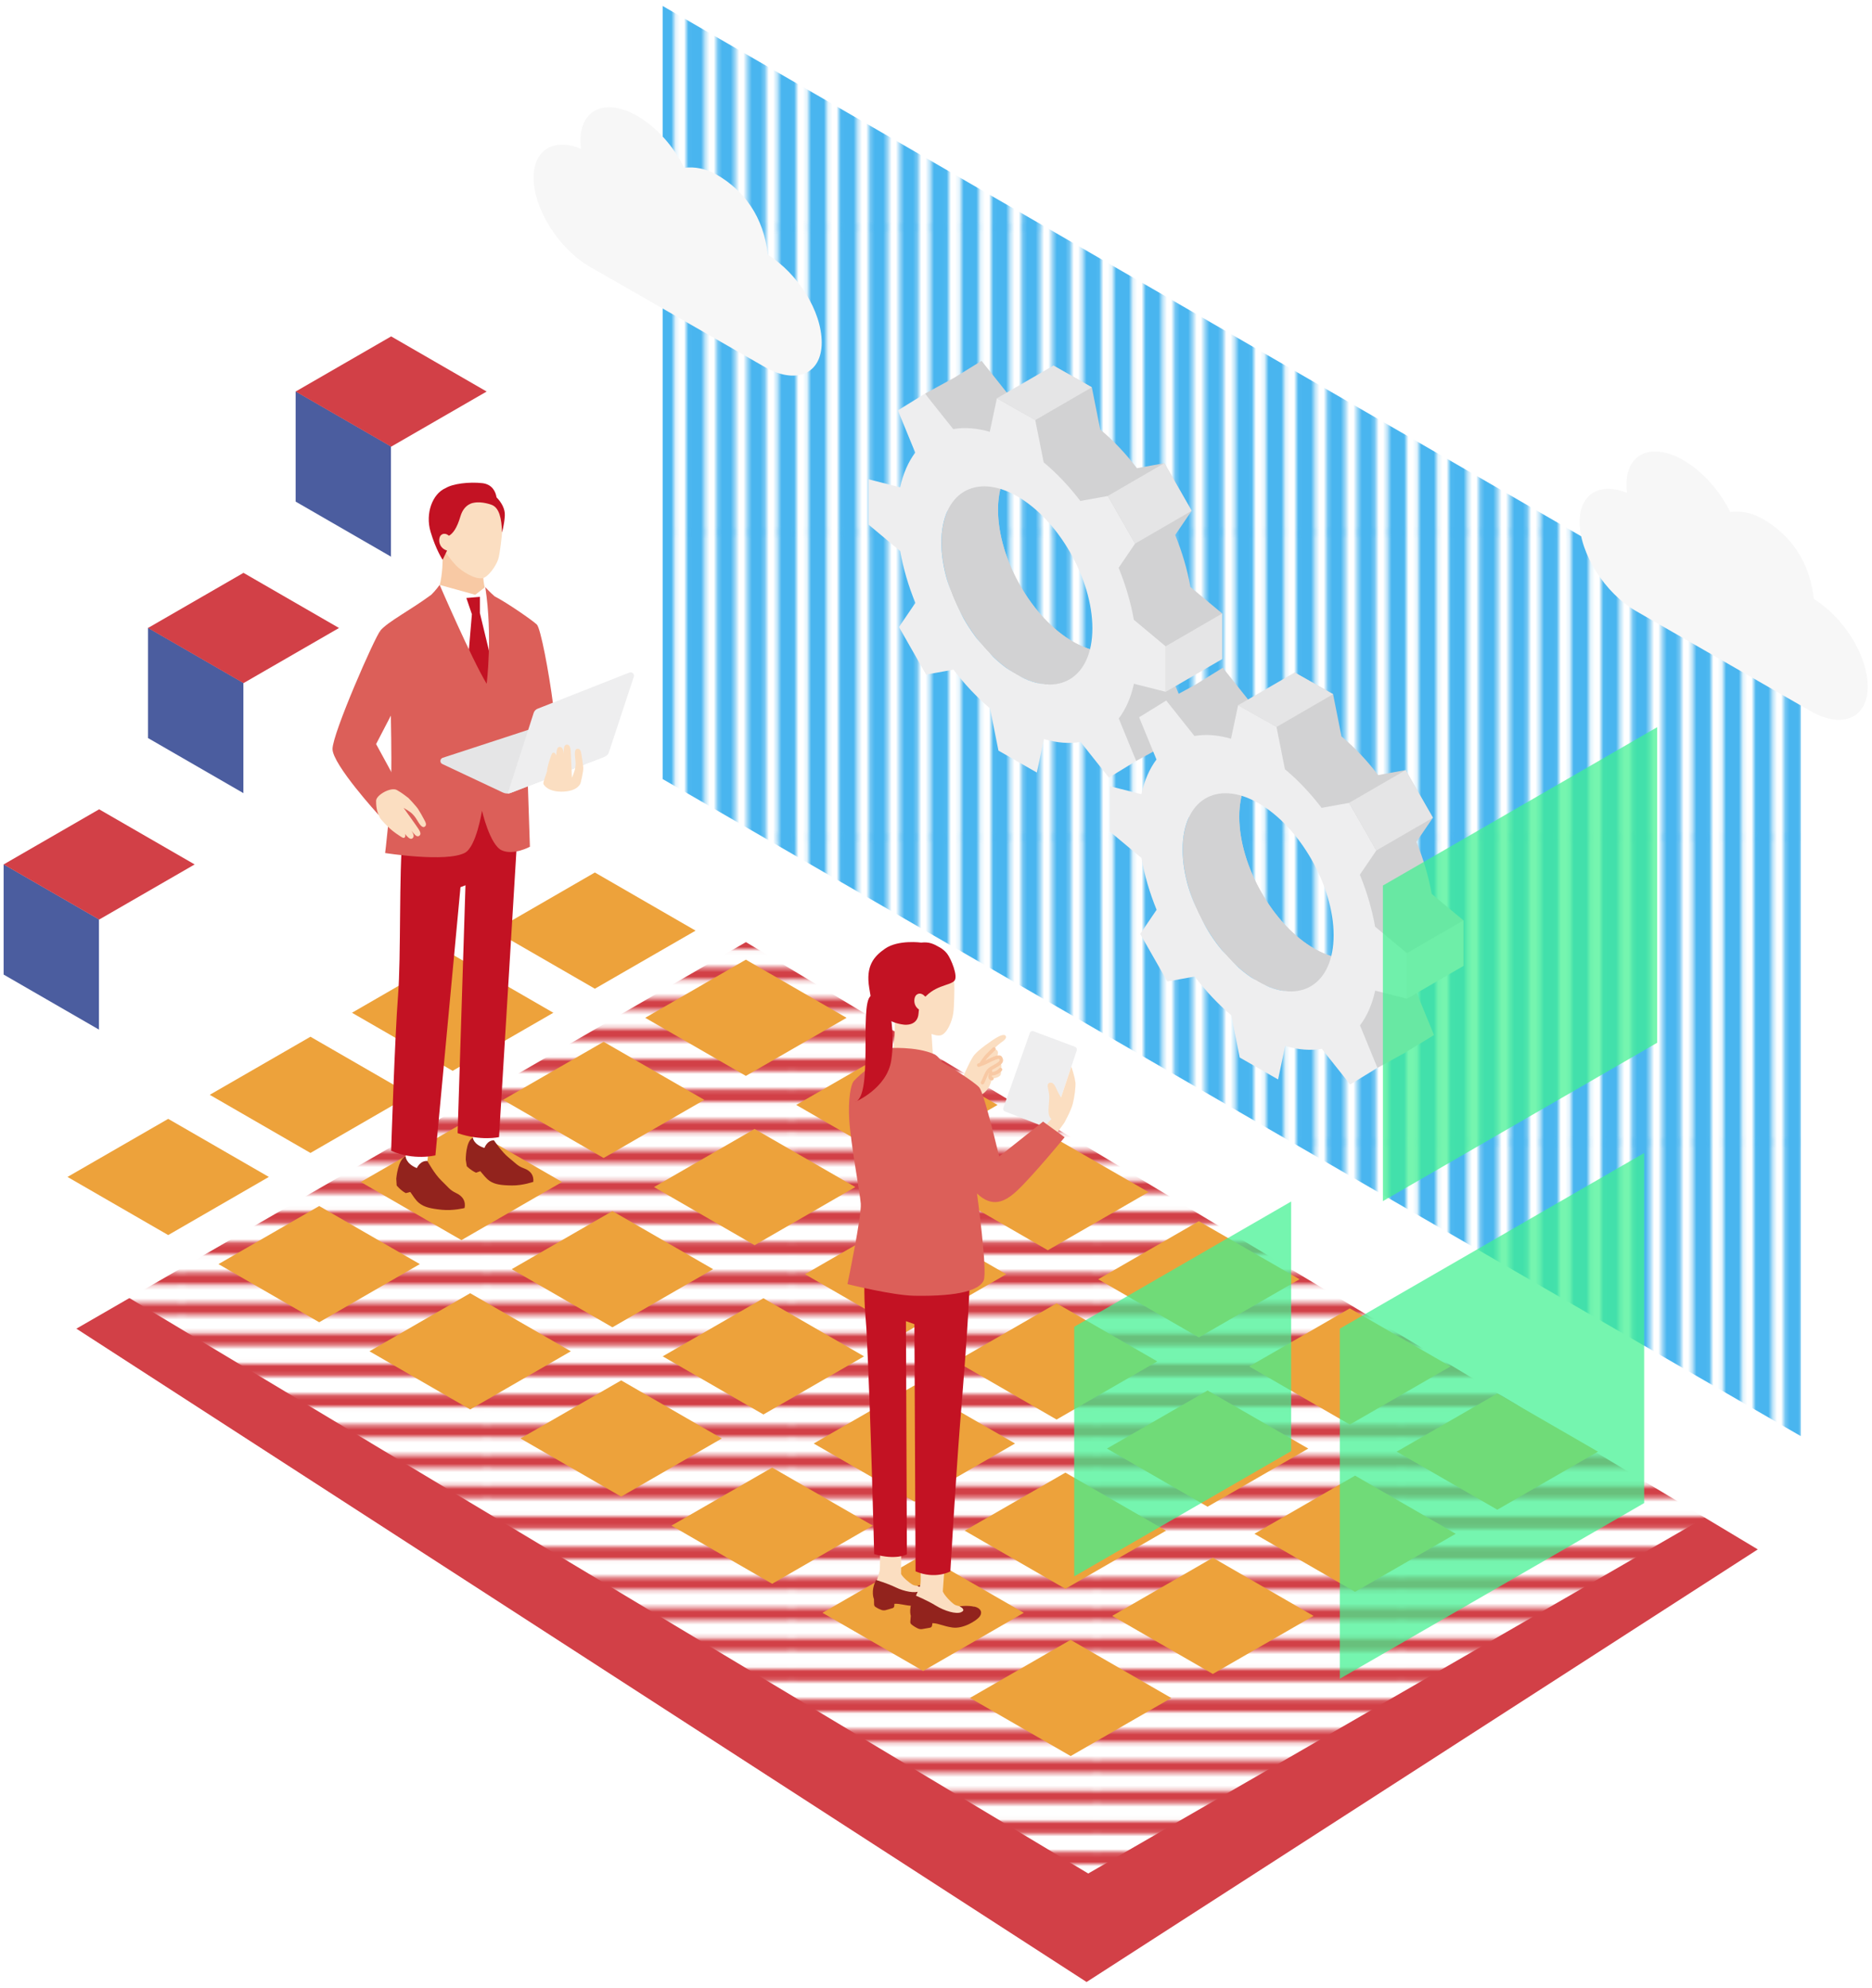 <?xml version="1.0" encoding="UTF-8"?><svg id="_レイヤー_1" xmlns="http://www.w3.org/2000/svg" xmlns:xlink="http://www.w3.org/1999/xlink" viewBox="0 0 274 291"><defs><style>.cls-1,.cls-2,.cls-3{fill:none;}.cls-4{fill:#c31223;}.cls-5{fill:url(#_10_lpi_60_4);}.cls-6{fill:url(#_10_lpi_60_3);}.cls-7{fill:#4b5d9f;}.cls-2{stroke:#49b5ef;}.cls-2,.cls-3{stroke-width:4.32px;}.cls-8{fill:#fbdec1;}.cls-9{fill:#f8c9a4;}.cls-10{fill:#dc5f59;}.cls-11{fill:#92231d;}.cls-3{stroke:#fff;}.cls-12{fill:#fff;}.cls-13{fill:#f7f7f7;}.cls-14{fill:#eeeeef;}.cls-15{fill:#d2d2d3;}.cls-16{fill:#d24047;}.cls-17{fill:#eda23b;}.cls-18{fill:#e5e5e6;}.cls-19{fill:#41f190;opacity:.72;}</style><pattern id="_10_lpi_60_3" x="0" y="0" width="72" height="72" patternTransform="translate(3419.25 3160.17) scale(.62)" patternUnits="userSpaceOnUse" viewBox="0 0 72 72"><rect class="cls-1" width="72" height="72"/><line class="cls-3" x1="71.75" y1="68.4" x2="144.25" y2="68.4"/><line class="cls-3" x1="71.75" y1="54" x2="144.25" y2="54"/><line class="cls-3" x1="71.75" y1="39.6" x2="144.25" y2="39.6"/><line class="cls-3" x1="71.75" y1="25.2" x2="144.25" y2="25.2"/><line class="cls-3" x1="71.75" y1="10.8" x2="144.25" y2="10.8"/><line class="cls-3" x1="71.75" y1="61.2" x2="144.25" y2="61.2"/><line class="cls-3" x1="71.75" y1="46.8" x2="144.25" y2="46.8"/><line class="cls-3" x1="71.75" y1="32.4" x2="144.25" y2="32.4"/><line class="cls-3" x1="71.75" y1="18" x2="144.25" y2="18"/><line class="cls-3" x1="71.75" y1="3.6" x2="144.25" y2="3.6"/><line class="cls-3" x1="-.25" y1="68.4" x2="72.25" y2="68.4"/><line class="cls-3" x1="-.25" y1="54" x2="72.25" y2="54"/><line class="cls-3" x1="-.25" y1="39.6" x2="72.25" y2="39.6"/><line class="cls-3" x1="-.25" y1="25.2" x2="72.25" y2="25.2"/><line class="cls-3" x1="-.25" y1="10.8" x2="72.25" y2="10.8"/><line class="cls-3" x1="-.25" y1="61.2" x2="72.25" y2="61.2"/><line class="cls-3" x1="-.25" y1="46.8" x2="72.25" y2="46.8"/><line class="cls-3" x1="-.25" y1="32.4" x2="72.25" y2="32.4"/><line class="cls-3" x1="-.25" y1="18" x2="72.25" y2="18"/><line class="cls-3" x1="-.25" y1="3.6" x2="72.25" y2="3.6"/><line class="cls-3" x1="-72.25" y1="68.4" x2=".25" y2="68.4"/><line class="cls-3" x1="-72.25" y1="54" x2=".25" y2="54"/><line class="cls-3" x1="-72.25" y1="39.6" x2=".25" y2="39.6"/><line class="cls-3" x1="-72.25" y1="25.2" x2=".25" y2="25.2"/><line class="cls-3" x1="-72.25" y1="10.8" x2=".25" y2="10.8"/><line class="cls-3" x1="-72.25" y1="61.2" x2=".25" y2="61.2"/><line class="cls-3" x1="-72.25" y1="46.8" x2=".25" y2="46.8"/><line class="cls-3" x1="-72.25" y1="32.4" x2=".25" y2="32.4"/><line class="cls-3" x1="-72.25" y1="18" x2=".25" y2="18"/><line class="cls-3" x1="-72.25" y1="3.6" x2=".25" y2="3.6"/></pattern><pattern id="_10_lpi_60_4" x="0" y="0" width="72" height="72" patternTransform="translate(-6096.46 2934.87) rotate(90) scale(.62)" patternUnits="userSpaceOnUse" viewBox="0 0 72 72"><rect class="cls-1" width="72" height="72"/><line class="cls-2" x1="71.75" y1="68.4" x2="144.25" y2="68.4"/><line class="cls-2" x1="71.75" y1="54" x2="144.25" y2="54"/><line class="cls-2" x1="71.75" y1="39.6" x2="144.25" y2="39.6"/><line class="cls-2" x1="71.75" y1="25.2" x2="144.25" y2="25.2"/><line class="cls-2" x1="71.75" y1="10.8" x2="144.25" y2="10.8"/><line class="cls-2" x1="71.75" y1="61.2" x2="144.25" y2="61.2"/><line class="cls-2" x1="71.75" y1="46.8" x2="144.25" y2="46.8"/><line class="cls-2" x1="71.75" y1="32.4" x2="144.25" y2="32.4"/><line class="cls-2" x1="71.75" y1="18" x2="144.25" y2="18"/><line class="cls-2" x1="71.75" y1="3.6" x2="144.25" y2="3.6"/><line class="cls-2" x1="-.25" y1="68.4" x2="72.25" y2="68.4"/><line class="cls-2" x1="-.25" y1="54" x2="72.25" y2="54"/><line class="cls-2" x1="-.25" y1="39.6" x2="72.25" y2="39.6"/><line class="cls-2" x1="-.25" y1="25.2" x2="72.25" y2="25.2"/><line class="cls-2" x1="-.25" y1="10.8" x2="72.25" y2="10.8"/><line class="cls-2" x1="-.25" y1="61.2" x2="72.25" y2="61.2"/><line class="cls-2" x1="-.25" y1="46.8" x2="72.25" y2="46.8"/><line class="cls-2" x1="-.25" y1="32.4" x2="72.25" y2="32.4"/><line class="cls-2" x1="-.25" y1="18" x2="72.25" y2="18"/><line class="cls-2" x1="-.25" y1="3.6" x2="72.25" y2="3.6"/><line class="cls-2" x1="-72.25" y1="68.4" x2=".25" y2="68.4"/><line class="cls-2" x1="-72.25" y1="54" x2=".25" y2="54"/><line class="cls-2" x1="-72.25" y1="39.6" x2=".25" y2="39.6"/><line class="cls-2" x1="-72.25" y1="25.2" x2=".25" y2="25.2"/><line class="cls-2" x1="-72.25" y1="10.8" x2=".25" y2="10.8"/><line class="cls-2" x1="-72.25" y1="61.2" x2=".25" y2="61.2"/><line class="cls-2" x1="-72.25" y1="46.8" x2=".25" y2="46.8"/><line class="cls-2" x1="-72.25" y1="32.4" x2=".25" y2="32.4"/><line class="cls-2" x1="-72.25" y1="18" x2=".25" y2="18"/><line class="cls-2" x1="-72.25" y1="3.6" x2=".25" y2="3.6"/></pattern></defs><polygon class="cls-16" points="159.04 290.11 11.18 194.48 109.18 137.9 257.28 226.79 159.04 290.11"/><polygon class="cls-6" points="159.28 274.23 11.18 185.34 109.18 128.76 257.28 217.65 159.28 274.23"/><polygon class="cls-17" points="87.07 144.72 72.34 136.22 87.07 127.71 101.81 136.22 87.07 144.72"/><polygon class="cls-17" points="109.17 157.48 94.44 148.98 109.17 140.47 123.91 148.98 109.17 157.48"/><polygon class="cls-17" points="131.27 170.24 116.54 161.73 131.27 153.23 146.01 161.73 131.27 170.24"/><polygon class="cls-17" points="153.37 183 138.64 174.49 153.37 165.99 168.11 174.49 153.37 183"/><polygon class="cls-17" points="175.47 195.76 160.74 187.25 175.47 178.75 190.21 187.25 175.47 195.76"/><polygon class="cls-17" points="197.57 208.52 182.84 200.01 197.57 191.51 212.31 200.01 197.57 208.52"/><polygon class="cls-17" points="66.25 156.74 51.52 148.24 66.25 139.73 80.99 148.24 66.25 156.74"/><polygon class="cls-17" points="88.35 169.5 73.62 160.99 88.35 152.49 103.09 160.99 88.35 169.5"/><polygon class="cls-17" points="110.45 182.26 95.72 173.75 110.45 165.25 125.19 173.75 110.45 182.26"/><polygon class="cls-17" points="132.55 195.02 117.82 186.51 132.55 178.01 147.29 186.51 132.55 195.02"/><polygon class="cls-17" points="154.65 207.78 139.92 199.27 154.65 190.77 169.39 199.27 154.65 207.78"/><polygon class="cls-17" points="176.75 220.54 162.02 212.03 176.75 203.53 191.49 212.03 176.75 220.54"/><polygon class="cls-17" points="45.44 168.76 30.7 160.25 45.44 151.75 60.17 160.25 45.44 168.76"/><polygon class="cls-17" points="67.54 181.52 52.8 173.01 67.54 164.51 82.27 173.01 67.54 181.52"/><polygon class="cls-17" points="89.64 194.28 74.9 185.77 89.64 177.27 104.37 185.77 89.64 194.28"/><polygon class="cls-17" points="111.74 207.04 97 198.53 111.74 190.03 126.47 198.53 111.74 207.04"/><polygon class="cls-17" points="133.84 219.8 119.1 211.29 133.84 202.79 148.57 211.29 133.84 219.8"/><polygon class="cls-17" points="155.94 232.56 141.2 224.05 155.94 215.55 170.67 224.05 155.94 232.56"/><polygon class="cls-17" points="24.62 180.78 9.88 172.27 24.62 163.77 39.35 172.27 24.62 180.78"/><polygon class="cls-17" points="46.72 193.54 31.98 185.03 46.72 176.53 61.45 185.03 46.72 193.54"/><polygon class="cls-17" points="68.82 206.3 54.08 197.79 68.82 189.29 83.55 197.79 68.82 206.3"/><polygon class="cls-17" points="90.92 219.06 76.18 210.55 90.92 202.05 105.65 210.55 90.92 219.06"/><polygon class="cls-17" points="113.02 231.82 98.28 223.31 113.02 214.81 127.75 223.31 113.02 231.82"/><polygon class="cls-17" points="135.12 244.58 120.38 236.07 135.12 227.57 149.85 236.07 135.12 244.58"/><polygon class="cls-17" points="219.16 220.98 204.43 212.48 219.16 203.97 233.89 212.48 219.16 220.98"/><polygon class="cls-17" points="198.34 233 183.61 224.5 198.34 215.99 213.07 224.5 198.34 233"/><polygon class="cls-17" points="177.52 245.02 162.79 236.52 177.52 228.01 192.26 236.52 177.52 245.02"/><polygon class="cls-17" points="156.71 257.04 141.97 248.53 156.7 240.03 171.44 248.54 156.71 257.04"/><polygon class="cls-5" points="263.58 210.21 97 114.04 97 .88 263.58 97.05 263.58 210.21"/><path class="cls-15" d="M178.89,96.47v-6.67l-4.65-3.88c-.45-2.54-1.21-5.11-2.23-7.61l2.41-3.54-3.99-6.97-4.02.73c-1.63-2.13-3.44-4.05-5.37-5.66l-1.23-6.18-5.62-3.18-1.04,4.9c-1.92-.56-3.73-.69-5.35-.4l-4.13-5.19-3.97,2.45,2.54,6.18c-1.01,1.35-1.77,3.06-2.21,5.08l-4.61-1.17v6.64l4.62,3.86c.44,2.53,1.2,5.09,2.22,7.59l-2.4,3.53,3.97,6.96,4.01-.72c1.62,2.13,3.43,4.05,5.35,5.67l1.23,6.18,5.62,3.21,1.04-4.9c1.93.57,3.73.7,5.36.42l4.15,5.22,3.99-2.44-2.55-6.21c1.02-1.35,1.78-3.06,2.22-5.09l4.65,1.18ZM164.65,94.74c-1.98,1.06-4.63.88-7.54-.78-6.1-3.47-11.04-12.13-11.04-19.35,0-3.32,1.04-5.75,2.76-7.08l10.7,12.61,5.11,14.59Z"/><polygon class="cls-15" points="170.59 109.03 166.29 111.39 161.39 104.53 167.57 102.29 170.99 105.59 170.59 109.03"/><polygon class="cls-18" points="170.61 101.27 178.89 96.47 178.89 89.8 170.61 94.6 170.61 101.27"/><polygon class="cls-18" points="145.91 58.3 154.19 53.51 159.81 56.69 151.53 61.49 145.91 58.3"/><polygon class="cls-15" points="139.7 55.27 135.39 57.62 141.13 65.9 143.9 60.59 142.42 56.59 139.7 55.27"/><path class="cls-15" d="M146.08,74.62c0-1.12.12-2.14.34-3.06-4.94-1.5-8.62,1.62-8.62,7.86,0,7.21,4.94,15.88,11.04,19.35,5.16,2.94,9.49,1.22,10.71-3.74-.78-.24-1.6-.59-2.43-1.06-6.1-3.47-11.04-12.13-11.04-19.35Z"/><path class="cls-14" d="M170.61,101.27v-6.67l-4.65-3.88c-.45-2.54-1.21-5.11-2.23-7.61l2.41-3.54-3.99-6.97-4.02.73c-1.63-2.13-3.44-4.05-5.37-5.66l-1.23-6.18-5.62-3.18-1.04,4.9c-1.92-.56-3.73-.69-5.35-.4l-4.13-5.19-3.97,2.45,2.54,6.18c-1.01,1.35-1.77,3.06-2.21,5.08l-4.61-1.17v6.64l4.62,3.86c.44,2.53,1.2,5.09,2.22,7.59l-2.4,3.53,3.97,6.96,4.01-.72c1.62,2.13,3.43,4.05,5.35,5.67l1.23,6.18,5.62,3.21,1.04-4.9c1.93.57,3.73.7,5.36.42l4.15,5.22,3.99-2.44-2.55-6.21c1.02-1.35,1.78-3.06,2.22-5.09l4.65,1.18ZM148.83,98.77c-6.1-3.47-11.04-12.13-11.04-19.35s4.94-10.26,11.04-6.81c6.1,3.46,11.06,12.13,11.06,19.36s-4.95,10.27-11.06,6.79Z"/><polygon class="cls-18" points="162.15 72.59 170.43 67.79 174.42 74.77 166.14 79.57 162.15 72.59"/><path class="cls-8" d="M128.84,222.13s0,6.81-.06,7.6c-.07.91-1.3,3.22-.62,4.31.8,1.28,2.28.12,4.06.73,1.53.52,2.78-.09,3.59-.56.83-.48,1.46-1.01,1.22-1.55-.14-.32-.45-.59-1.5-.5-.75.07-1.64-.03-1.94-.2-.53-.29-1.47-1.1-1.7-1.57,0,0,0-5.72.12-8.03l-3.15-.22Z"/><path class="cls-11" d="M136.28,231.98c-.91-.13-2.02.14-2.02.14.33.13.95.44.32.78-.63.34-2.19.07-3.47-.55-1.28-.62-2.88-1.08-2.88-1.08-.84,1.65-.31,2.8-.31,2.8l.02.79c0,.13.07.25.17.33.17.12.47.3.9.46.2.07.41.08.62.03l1.01-.29c.14-.04.24-.16.25-.31l.02-.33c.88-.05,1.41.25,2.71.31,1.48.07,3.16-1.25,3.51-1.83.35-.58.07-1.13-.83-1.26Z"/><path class="cls-8" d="M134.56,223.6s.31,7.46.16,8.3c-.18.98-1.77,3.35-1.16,4.6.73,1.48,2.46.39,4.32,1.24,1.6.73,3.03.21,3.95-.21.95-.43,1.69-.93,1.49-1.55-.12-.36-.42-.69-1.57-.71-.82-.01-1.78-.22-2.08-.43-.54-.38-1.47-1.35-1.67-1.9,0,0,.43-6.89.89-9.48l-4.34.12Z"/><path class="cls-11" d="M142.6,235.18c-.97-.24-2.15-.06-2.15-.06.35.18.92.57.21.87-.72.3-2.39-.17-3.7-.98-1.32-.81-3-1.49-3-1.49-1.09,1.7-.65,3-.65,3l-.07.86c-.01.14.04.28.15.37.17.15.48.38.93.6.21.1.44.14.67.1l1.13-.2c.16-.03.28-.15.3-.31l.06-.36c.96.04,1.5.43,2.9.64,1.6.24,3.56-1,4.01-1.6.44-.59.2-1.22-.76-1.46Z"/><path class="cls-4" d="M141.99,186.22c-.2,7.2-1.15,18.1-1.5,22.6-.6,7.67-1.39,21.19-1.39,21.19,0,0-2.19,1.23-5.09-.01l-.17-36.18-1.24-.44.14,34.14s-1.63.89-4.79-.04c0,0-.52-21.25-1.14-33.07-.09-1.68-.41-3.26-.26-8.77l1.96-2.44,11.69.18,1.81,2.84Z"/><path class="cls-8" d="M130.95,149.29s.11,3.84-.53,5.85l4.07,1.54,2.09-1.77s-.22-3.33-.38-5.75l-5.24.13Z"/><path class="cls-8" d="M134.5,150.24c.58.64,2.4,1.54,3.23,1.29.87-.26,1.62-1.97,1.8-3.24.14-.93.19-3.79.14-4.34-.04-.54-.24-5.68-5.35-5.71-5.26-.04-6.57,3.17-6.41,5.4.12,1.71,1.56,4.16,5.48,5.15,0,0,.55.82,1.11,1.44Z"/><path class="cls-4" d="M134.86,146.6c1.76-2.47,4.12-2.26,4.83-3.04.59-.64-.51-3.26-1.05-3.95-.25-.33-.6-.65-1.06-.92-.95-.55-1.58-.85-2.75-.72,0,0-3.35-.46-5.29.89-1.64,1.14-2.85,2.53-2.31,5.76.28,1.67.37,2.59.87,3.15.85.94,2.31,2,4.2,2.21,0,0,2.03.31,2.15-1.68.07-1.12.39-1.7.39-1.7Z"/><path class="cls-8" d="M134.88,147.96c-1.34-.53-1.17-1.99-.74-2.34.61-.49,1.17.15,1.17.15l.41.32-.55,2-.29-.13Z"/><path class="cls-8" d="M147.2,151.62c-.27-.37-1.12.13-1.52.37-.4.25-2.35,1.55-3.07,2.42-.72.87-2,4.07-2,4.07l-1.1,2.4,2.87,1.42.85-1.79c.81-.47,1.22-.84,1.55-1.48.21-.41.34-.88.41-1.17.32.02.96-.16,1.2-.43.19-.22.11-.63.03-.86.01-.01.02-.03.03-.04.26-.38.04-.92-.02-1.05.18-.22.16-.42-.02-.67-.07-.11-.26-.11-.5-.05.12-.28.24-.67.1-.92-.1-.18-.32-.28-.54-.33.4-.38.8-.73,1-.87.46-.31.97-.7.72-1.04Z"/><path class="cls-14" d="M150.73,151.22l-3.87,10.93c-.08.22.03.46.25.54l6.22,2.43c.23.09.49-.03.56-.26l3.71-11.1c.07-.22-.04-.46-.26-.54l-6.06-2.27c-.22-.08-.48.03-.56.26Z"/><path class="cls-8" d="M157.39,158.38c-.08-.83-.58-2.25-.58-2.25l-1.51,4.52c-.18-.3-.42-.71-.59-1.1-.31-.69-.6-1.26-1.13-1.03-.53.23,0,.99,0,2.09,0,1.1-.4,2.66.32,3.17l-1.29,1.4,1.66,1.25,1.48-2.04s1-1.76,1.27-2.82c.27-1.06.45-2.52.39-3.19Z"/><path class="cls-10" d="M143,174.7c2.23,2.1,4.04,1.29,5.88-.43,2.33-2.19,6.95-7.81,6.95-7.81l-3.16-2.29-6.42,5.11c-.91-3.72-2.32-9.42-2.92-10.11-.72-.83-4.47-3.17-5.49-3.73-.36-.6-.75-.97-1.09-1.13-2.69-1.2-6.79-.89-6.79-.89l-.4,1.09c-1.34.95-3.58,2.6-4.58,3.71-.49.54-.85,2.85-.68,5.64.22,3.63,1.55,10.55,1.69,12.33.14,1.78-1.95,11.77-1.95,11.77,0,0,6.61,1.65,9.77,1.7,6.82.12,9.59-.9,10.17-2.25.58-1.34-.98-12.72-.98-12.72Z"/><path class="cls-9" d="M143.68,155.85s-.1-.01-.14-.04c-.12-.08-.15-.24-.07-.36.2-.29.46-.68.6-.85.15-.19.7-.74,1.24-1.25.1-.1.27-.09.36.01.1.1.09.27-.01.36-.57.53-1.07,1.05-1.19,1.2-.1.12-.3.41-.57.81-.05.07-.13.11-.21.11Z"/><path class="cls-9" d="M143.81,158.74s-.08,0-.12-.03c-.13-.06-.18-.22-.11-.35.12-.22.21-.45.3-.66.07-.16.13-.31.19-.44.39-.8.56-.94,1.46-1.43.18-.1.72-.39.77-.61,0-.04.01-.1-.07-.23-.18-.04-.76.19-1.71.68-.31.16-.7.32-1.18.48-.13.05-.28-.03-.33-.16-.05-.13.03-.28.16-.33.45-.15.83-.31,1.09-.44,1.16-.6,2.06-1.01,2.38-.54.16.24.21.46.16.67-.09.36-.47.63-1.03.93-.85.46-.92.53-1.24,1.2-.06.12-.12.26-.18.41-.09.21-.19.45-.31.7-.05.09-.14.14-.23.14Z"/><path class="cls-9" d="M145.29,157.42c-.16,0-.29-.04-.38-.13-.17-.16-.24-.41-.2-.71.02-.14.15-.24.29-.21.14.02.24.15.21.29-.02.12,0,.21.04.25.11.03.75-.18.98-.51.08-.12.24-.15.36-.06.12.08.15.24.06.36-.27.39-.87.67-1.27.72-.04,0-.08,0-.11,0Z"/><path class="cls-9" d="M145.19,158.14s-.01,0-.02,0c-.16-.01-.28-.06-.36-.15-.12-.14-.23-.39-.08-.78.05-.13.2-.2.33-.15.13.05.2.2.15.33-.03.07-.05.17-.03.24,0,0,0,0,.02,0,.14,0,.25.13.24.27,0,.14-.12.24-.26.24Z"/><path class="cls-13" d="M112.39,37.3c-.61-5.55-3.47-9.44-7.54-11.76-1.47-.84-3.23-1.19-4.7-.97-1.5-3.07-4.03-5.97-6.89-7.61-4.59-2.62-8.3-1.01-8.3,3.59,0,.4.03.81.08,1.22-3.94-1.6-6.94.11-6.94,4.24,0,4.6,3.71,10.45,8.29,13.07l25.53,14.63c4.61,2.64,8.35,1.04,8.35-3.57s-3.49-10.09-7.88-12.85Z"/><path class="cls-13" d="M265.49,87.68c-.61-5.55-3.47-9.44-7.54-11.76-1.47-.84-3.23-1.19-4.7-.97-1.5-3.07-4.03-5.97-6.89-7.61-4.59-2.62-8.3-1.01-8.3,3.59,0,.4.03.81.08,1.22-3.94-1.6-6.94.11-6.94,4.24,0,4.6,3.71,10.45,8.29,13.07l25.53,14.63c4.61,2.64,8.35,1.04,8.35-3.57s-3.49-10.09-7.88-12.85Z"/><polygon class="cls-7" points="14.51 150.72 .53 142.65 .53 126.51 14.51 134.58 14.51 150.72"/><polygon class="cls-12" points="28.49 142.62 14.51 150.69 14.51 134.6 28.49 126.53 28.49 142.62"/><polygon class="cls-16" points="14.51 134.6 .53 126.53 14.51 118.46 28.49 126.53 14.51 134.6"/><polygon class="cls-7" points="35.64 116.1 21.66 108.03 21.66 91.89 35.64 99.96 35.64 116.1"/><polygon class="cls-12" points="49.62 108 35.64 116.08 35.64 99.99 49.62 91.92 49.62 108"/><polygon class="cls-16" points="35.64 99.99 21.66 91.92 35.64 83.85 49.62 91.92 35.64 99.99"/><polygon class="cls-7" points="57.25 81.49 43.27 73.42 43.27 57.28 57.25 65.35 57.25 81.49"/><polygon class="cls-12" points="71.23 73.39 57.25 81.46 57.25 65.38 71.23 57.31 71.23 73.39"/><polygon class="cls-16" points="57.25 65.38 43.27 57.31 57.25 49.24 71.23 57.31 57.25 65.38"/><polygon class="cls-12" points="72.3 166.91 72.34 164.86 69.13 164.81 69.21 166.52 69.13 168.39 71.35 169.16 72.3 166.91"/><path class="cls-11" d="M69.21,166.52s.07,1,1.7,1.51c0,0,.37-1.13,1.39-1.12,0,0,1.14,1.72,2.18,2.55,1.04.83,1.26,1.21,2.23,1.56.96.35,1.44,1.01,1.35,1.97,0,0-1.55.55-3.14.53-1.6-.02-2.5-.16-3.25-.66-.52-.35-.93-.92-1.37-1.43l-.62.22c-.78-.34-1.36-.95-1.36-.95l-.15-.95s-.02-2.74,1.04-3.22Z"/><polygon class="cls-12" points="62.56 169.94 62.83 167.38 59.48 167.03 59.37 169.24 59.11 171.18 61.36 172.19 62.56 169.94"/><path class="cls-11" d="M59.37,169.24s-.02,1.05,1.64,1.74c0,0,.49-1.14,1.55-1.04,0,0,1.03,1.9,2.04,2.86,1.01.96,1.2,1.38,2.18,1.84.97.46,1.41,1.19,1.22,2.18,0,0-1.67.43-3.33.26-1.67-.17-2.6-.4-3.33-.99-.51-.41-.89-1.05-1.29-1.62l-.66.17c-.78-.42-1.33-1.12-1.33-1.12l-.06-1s.24-2.86,1.38-3.26Z"/><path class="cls-4" d="M75.71,122.52l-2.67,43.92s-2.62.61-6.06-.58l1.15-36.28-.73.28-3.67,39.25s-3.15.81-6.48-.67c0,0,.54-16.73,1.01-22.71.45-5.68.13-18.2.67-23.39l1.08-4.07h15.13l.57,4.26Z"/><path class="cls-9" d="M70.93,91.77l-8.58-3.73c2.74.08,2.44-7.28,2.44-7.28l3.35,1.22,2.57,1.03s-.33,5.18,2.24,5.24l-2.03,3.53Z"/><path class="cls-8" d="M66.74,82.76c.79.81,2.63,2.03,3.84,1.88.83-.1,2-1.76,2.33-2.75.29-.86.56-3.64.6-4.16.04-.53.66-5.46-3.98-6.32-4.77-.88-6,2.71-6.12,4.28-.11,1.48.25,3.21,2.3,5.83,0,0,.48.66,1.03,1.23Z"/><path class="cls-4" d="M65.2,71.46c1.08-.68,3.5-.95,5.39-.74,1.48.17,1.95,1.26,2.09,2.08.75.77,1.26,1.71,1.21,2.67-.08,1.37-.41,2.45-.41,2.45-.06-2.03-.4-3.61-1.53-4.03,0,0-1.4-.54-2.59-.3,0,0-1.41.11-1.96,1.97-.53,1.8-1.12,2.54-1.72,2.88l-.25,2.16-.64,1.34s-.98-1.44-1.77-4.11c-.8-2.69.29-5.54,2.17-6.37Z"/><path class="cls-8" d="M65.44,80.59c-1.36-.42-1.3-1.86-.91-2.24.56-.53,1.16.06,1.16.06l.43.29-.39,2-.29-.11Z"/><polygon class="cls-12" points="63.29 87.36 64.34 85.61 69.56 87.06 71.01 85.94 72.13 87.52 73.09 102.42 65.93 102.7 63.29 87.36"/><polygon class="cls-4" points="70.24 89.73 70.24 87.36 68.26 87.53 69.07 89.91 68.26 99.44 71.33 102.9 72.41 98.74 70.24 89.73"/><path class="cls-10" d="M55.67,92.3c1.12-1.32,4.41-2.99,7.46-5.25.65-.63,1.22-1.44,1.22-1.44,0,0,4.65,10.77,6.88,14.48,0,0,.9-6.99-.2-14.15,0,0,.65.73,1.37,1.35,1.83.94,5.49,3.48,6.17,4.12.56.53,1.77,6.98,2.37,11.59l1.64,8.71-5.38,1.3.36,10.93s-2.4,1.31-4.13.52c-1.73-.79-2.88-5.79-2.88-5.79,0,0-.83,5.28-2.51,6.16-2.76,1.44-11.67.03-11.67.03,0,0,.78-6.32.88-10.72.09-4.52-.05-8.19-.05-10.53l-1.53-11.31Z"/><path class="cls-18" d="M77.28,106.84l-12.48,4.08c-.42.14-.46.72-.06.91l8.88,4.18c.36.17.78.19,1.15.04l13.76-5.31-11.25-3.91Z"/><path class="cls-14" d="M74.31,116.15c.16,0,.32-.04.47-.1l13.76-5.31c.27-.11.49-.33.58-.61l3.65-11.08c.13-.39-.26-.76-.64-.61l-13.45,5.3c-.27.11-.48.33-.57.61l-3.79,11.79Z"/><path class="cls-8" d="M80.07,112.73c.04-.31.23-1.11.48-1.79.14-.37.22-.81.5-.77.3.05.37.42.37.42.05-.57.04-1.29.52-1.26.49.03.53.65.56,1.01.04-.57-.05-1.28.43-1.34.48-.07.55.5.6.87.04.37.18,3.98.18,3.98,0,0,.43-1,.49-1.46.06-.46.07-.71,0-1.32-.07-.61-.17-1.44.33-1.47.49-.04.53.6.6,1,.07.41.19,1.18.24,1.74.05.56-.39,2.27-.39,2.27,0,0-.3,1.15-2.49,1.26-2.19.11-2.92-.92-2.96-1.18-.04-.26.52-1.6.57-1.95Z"/><path class="cls-10" d="M59.06,101.18l-4.01,7.73,4.01,7.36-3.65,3.01s-6.74-7.38-6.74-9.65,6.17-16.34,7-17.31l3.39,8.87Z"/><path class="cls-8" d="M62.04,119.89c-.18-.35-.54-1-.83-1.45-.29-.45-1.42-1.63-1.42-1.63-.62-.46-.9-.71-1.7-1.17-.86-.49-3.03.72-3.04,1.57-.02,1.35.33,1.99.53,2.43.17.38,1.19,1.35,1.43,1.58.21.21.82.7,1.4,1.07.32.2.64.48.82.29.2-.21.03-.53.03-.53.36.4.78.95,1.13.64.35-.3.02-.8-.17-1.09.36.4.71.99,1.11.76.4-.23.12-.7-.06-1-.18-.3-2.19-3.1-2.19-3.1,0,0,.91.51,1.22.82.31.31.47.5.77,1,.3.5.71,1.18,1.1.92.39-.26.05-.76-.13-1.11Z"/><path class="cls-15" d="M214.2,141.39v-6.67l-4.65-3.88c-.45-2.54-1.21-5.11-2.23-7.61l2.41-3.54-3.99-6.97-4.02.73c-1.63-2.13-3.44-4.05-5.37-5.66l-1.23-6.18-5.62-3.18-1.04,4.9c-1.92-.56-3.73-.69-5.35-.4l-4.13-5.19-3.97,2.45,2.54,6.18c-1.01,1.35-1.77,3.06-2.21,5.08l-4.61-1.17v6.64l4.62,3.86c.44,2.53,1.2,5.09,2.22,7.59l-2.4,3.53,3.97,6.96,4.01-.72c1.62,2.13,3.43,4.05,5.35,5.67l1.23,6.18,5.62,3.21,1.04-4.9c1.93.57,3.73.7,5.36.42l4.15,5.22,3.99-2.44-2.55-6.21c1.02-1.35,1.78-3.06,2.22-5.09l4.65,1.18ZM199.96,139.67c-1.98,1.06-4.63.88-7.54-.78-6.1-3.47-11.04-12.13-11.04-19.35,0-3.32,1.04-5.75,2.76-7.08l10.7,12.61,5.11,14.59Z"/><polygon class="cls-15" points="205.9 153.95 201.61 156.31 196.7 149.46 202.88 147.22 206.3 150.52 205.9 153.95"/><polygon class="cls-18" points="205.92 146.19 214.2 141.39 214.2 134.72 205.92 139.52 205.92 146.19"/><polygon class="cls-18" points="181.22 103.23 189.5 98.43 195.12 101.61 186.84 106.41 181.22 103.23"/><polygon class="cls-15" points="175.01 100.2 170.7 102.54 176.44 110.82 179.21 105.51 177.74 101.52 175.01 100.2"/><path class="cls-15" d="M181.39,119.54c0-1.12.12-2.14.34-3.06-4.94-1.5-8.62,1.62-8.62,7.86,0,7.21,4.94,15.88,11.04,19.35,5.16,2.94,9.49,1.22,10.71-3.74-.78-.24-1.6-.59-2.43-1.06-6.1-3.47-11.04-12.13-11.04-19.35Z"/><path class="cls-14" d="M205.92,146.19v-6.67l-4.65-3.88c-.45-2.54-1.21-5.11-2.23-7.61l2.41-3.54-3.99-6.97-4.02.73c-1.63-2.13-3.44-4.05-5.37-5.66l-1.23-6.18-5.62-3.18-1.04,4.9c-1.92-.56-3.73-.69-5.35-.4l-4.13-5.19-3.97,2.45,2.54,6.18c-1.01,1.35-1.77,3.06-2.21,5.08l-4.61-1.17v6.64l4.62,3.86c.44,2.53,1.2,5.09,2.22,7.59l-2.4,3.53,3.97,6.96,4.01-.72c1.62,2.13,3.43,4.05,5.35,5.67l1.23,6.18,5.62,3.21,1.04-4.9c1.93.57,3.73.7,5.36.42l4.15,5.22,3.99-2.44-2.55-6.21c1.02-1.35,1.78-3.06,2.22-5.09l4.65,1.18ZM184.14,143.69c-6.1-3.47-11.04-12.13-11.04-19.35s4.94-10.26,11.04-6.81c6.1,3.46,11.06,12.13,11.06,19.36s-4.95,10.27-11.06,6.79Z"/><polygon class="cls-18" points="197.46 117.52 205.74 112.72 209.73 119.69 201.45 124.49 197.46 117.52"/><path class="cls-4" d="M130.1,147.41s-1.09-2.95-2.7-1.59c-1.61,1.37.46,14.75-2.28,15.49,0,0,4.7-1.96,5.33-6.1s-.35-7.8-.35-7.8Z"/><polygon class="cls-19" points="240.65 220.01 196.11 245.72 196.11 194.48 240.65 168.77 240.65 220.01"/><polygon class="cls-19" points="188.98 212.41 157.23 230.74 157.23 194.21 188.98 175.87 188.98 212.41"/><polygon class="cls-19" points="242.56 152.63 202.41 175.81 202.41 129.62 242.56 106.44 242.56 152.63"/></svg>